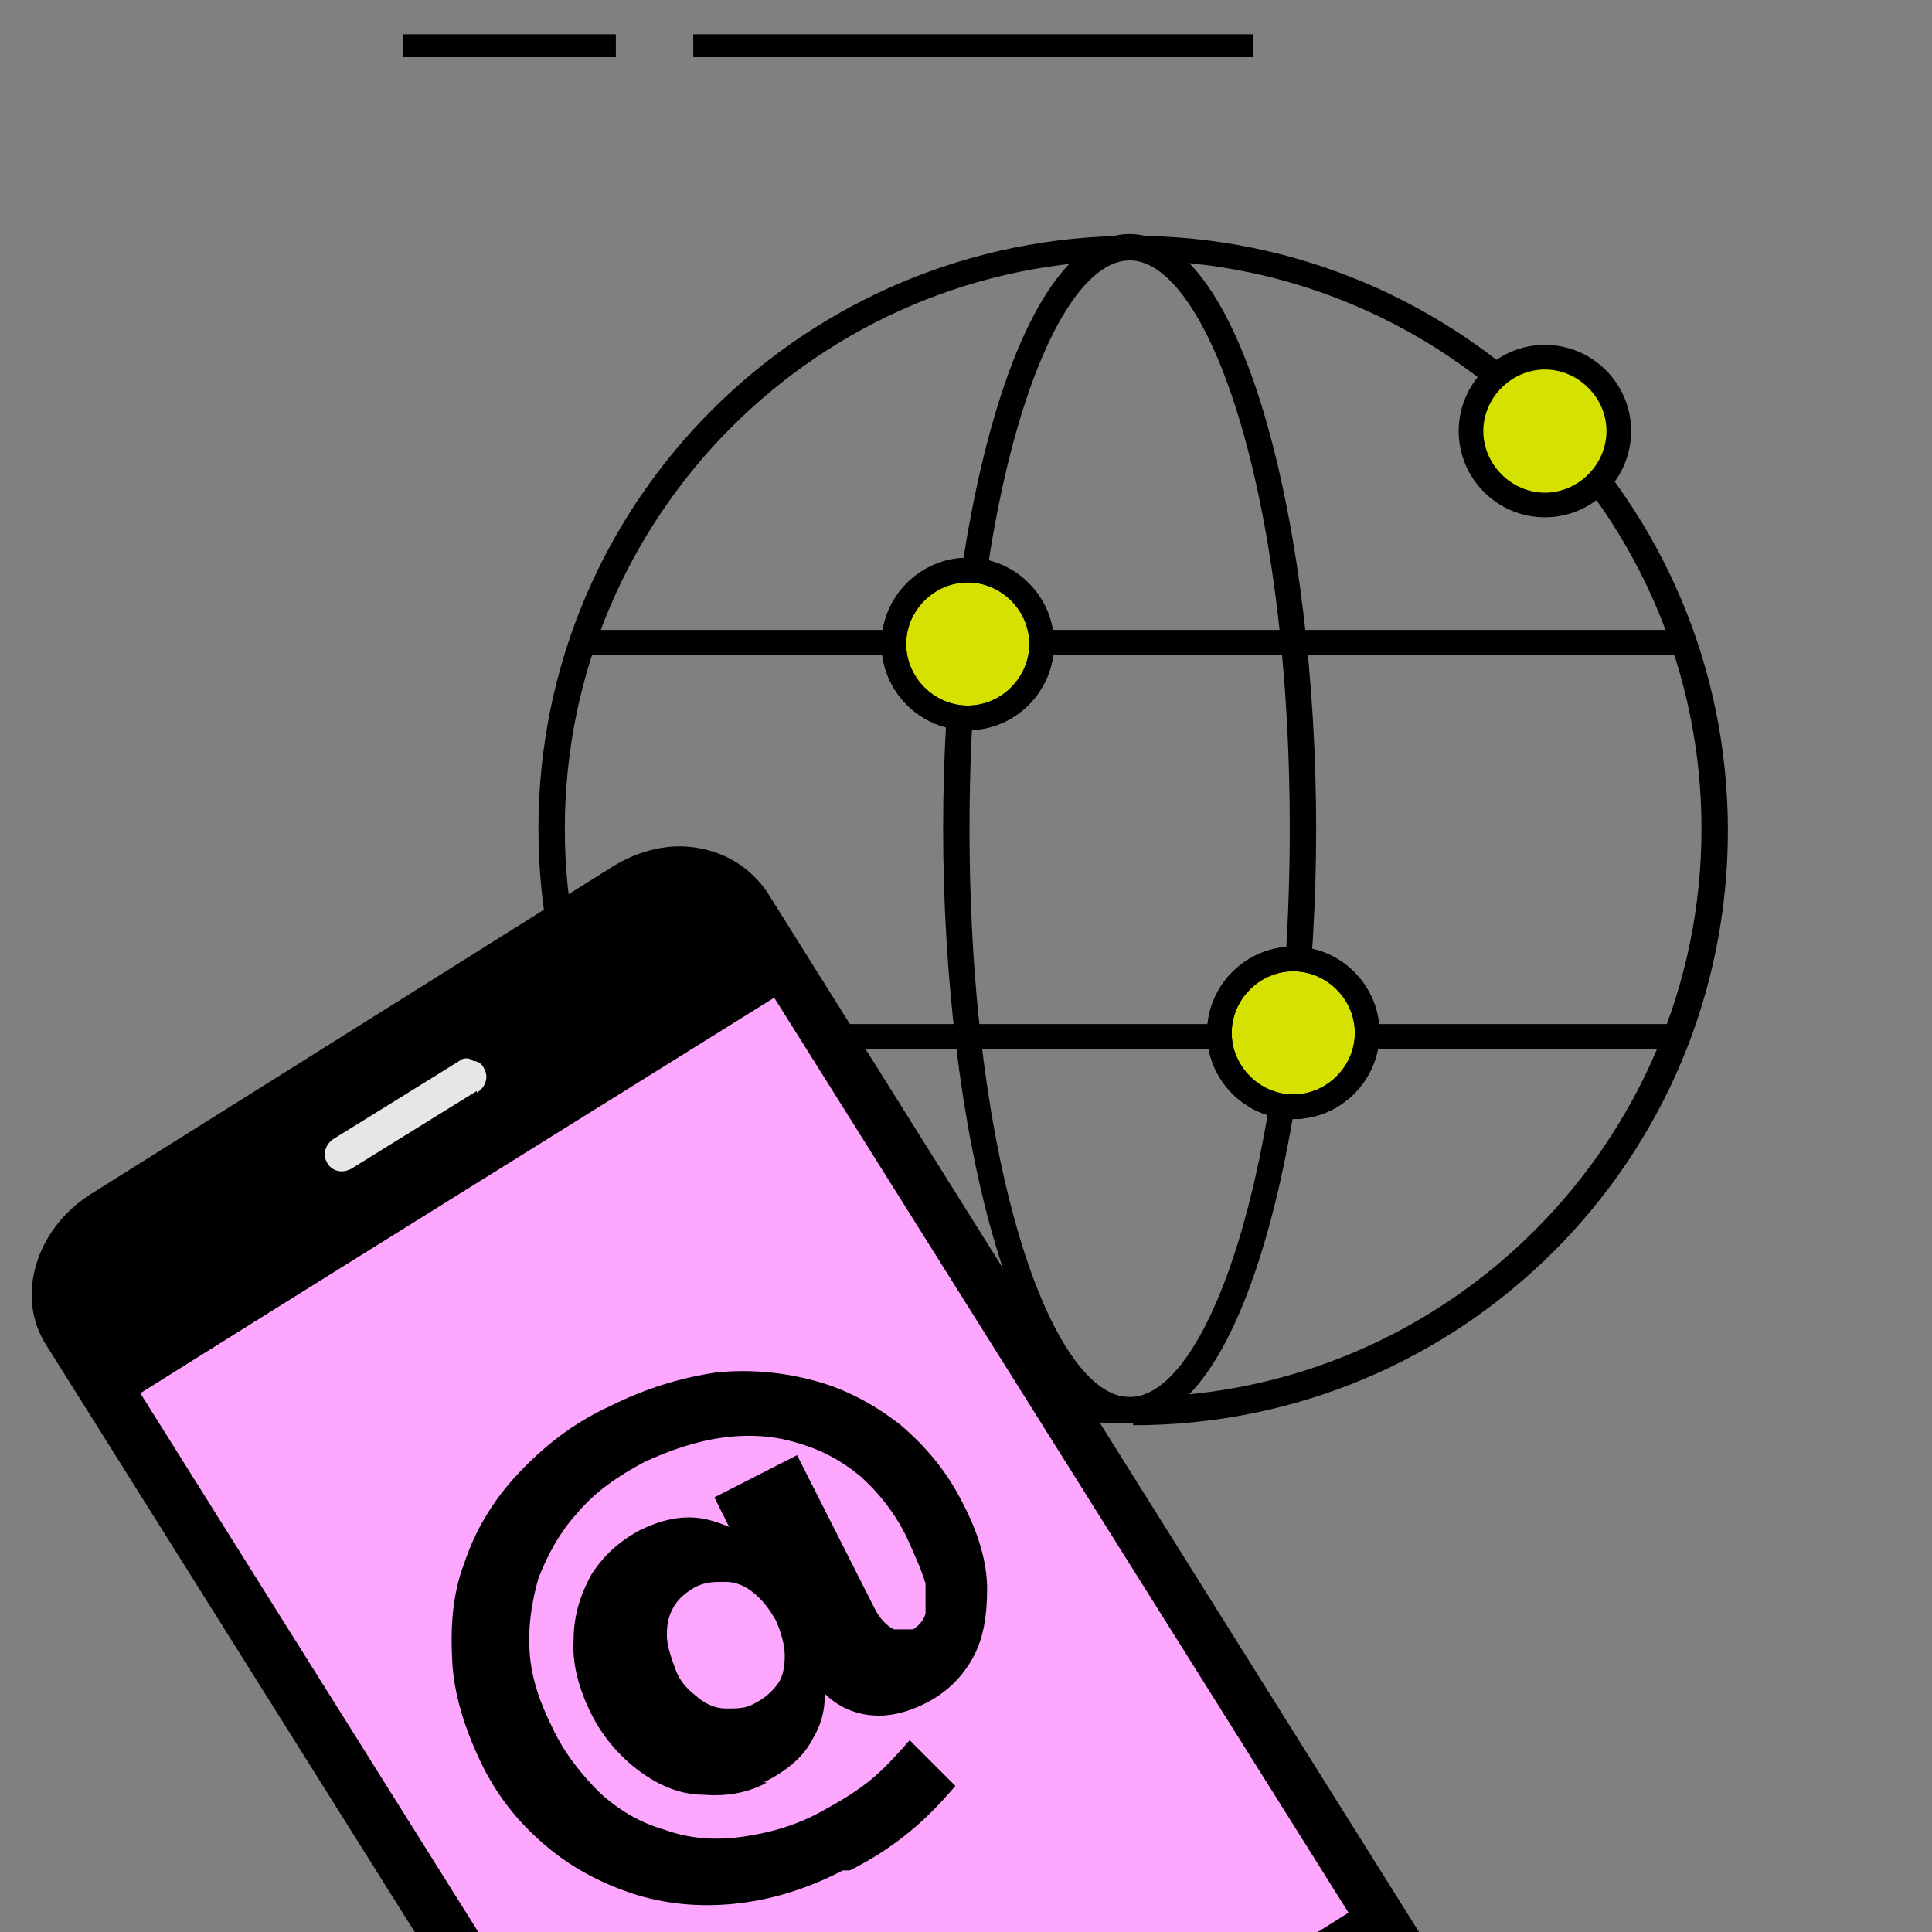 <svg xmlns="http://www.w3.org/2000/svg" xmlns:xlink="http://www.w3.org/1999/xlink" id="Layer_1" viewBox="0 0 109.8 109.8"><rect x="0" y="0" width="109.8" height="109.8" fill="#808080" stroke="none"/><defs><style>      .st0 {        fill: #fca7fd;        stroke-miterlimit: 10;        stroke-width: 1.4px;      }      .st0, .st1, .st2 {        stroke: #000;      }      .st3 {        isolation: isolate;        opacity: .9;      }      .st3, .st4 {        fill: #fff;      }      .st1 {        stroke-width: 1.3px;      }      .st1, .st5 {        fill: none;      }      .st1, .st2 {        stroke-miterlimit: 10;      }      .st6, .st2 {        fill: #d5e100;      }      .st7 {        fill: #010000;      }      .st2 {        stroke-width: 1.4px;      }      .st8 {        clip-path: url(#clippath);      }    </style><clipPath id="clippath"><rect class="st5" x="-.3" y="0" width="109.8" height="109.8"></rect></clipPath></defs><g id="b"><g id="c"><g><line class="st1" x1="22.9" y1="2.6" x2="35" y2="2.6"></line><line class="st1" x1="39.4" y1="2.6" x2="71.2" y2="2.6"></line></g><g class="st8"><g><g><path d="M64.4,80.9c-18.6,0-33.8-15.1-33.8-33.8S45.8,13.4,64.4,13.4s33.8,15.1,33.8,33.8-15.1,33.8-33.8,33.8h0ZM64.4,14.8c-17.8,0-32.3,14.5-32.3,32.3s14.5,32.3,32.3,32.3,32.3-14.5,32.3-32.3-14.5-32.3-32.3-32.3Z"></path><path d="M64.2,80.9c-6.6,0-10.6-17.2-10.6-33.8s4-33.8,10.6-33.8,10.6,17.2,10.6,33.8-4,33.8-10.6,33.8ZM64.2,14.8c-4.4,0-9.1,13-9.1,32.3s4.7,32.3,9.1,32.3,9.1-13,9.1-32.3-4.7-32.3-9.1-32.3Z"></path><rect x="32.9" y="35.8" width="62.5" height="1.4"></rect><rect x="32.9" y="58.2" width="62.5" height="1.4"></rect><g><path class="st2" d="M59.2,36.6c0,2.3-1.9,4.2-4.2,4.2s-4.2-1.9-4.2-4.2,1.9-4.2,4.2-4.2,4.2,1.9,4.2,4.2Z"></path><path class="st7" d="M55,41.5c-2.7,0-4.9-2.2-4.9-4.9s2.2-4.9,4.9-4.9,4.9,2.2,4.9,4.9-2.2,4.9-4.9,4.9ZM55,33.1c-1.9,0-3.5,1.6-3.5,3.5s1.6,3.5,3.5,3.5,3.5-1.6,3.5-3.5-1.6-3.5-3.5-3.5Z"></path></g><g><path class="st2" d="M77.7,58.7c0,2.3-1.9,4.2-4.2,4.2s-4.2-1.9-4.2-4.2,1.9-4.2,4.2-4.2,4.2,1.9,4.2,4.2Z"></path><path class="st7" d="M73.5,63.6c-2.7,0-4.9-2.2-4.9-4.9s2.2-4.9,4.9-4.9,4.9,2.2,4.9,4.9-2.2,4.9-4.9,4.9ZM73.5,55.2c-1.9,0-3.5,1.6-3.5,3.5s1.6,3.5,3.5,3.5,3.5-1.6,3.5-3.5-1.6-3.5-3.5-3.5Z"></path></g><g><path class="st6" d="M92,24.5c0,2.3-1.9,4.2-4.2,4.2s-4.2-1.9-4.2-4.2,1.9-4.2,4.2-4.2,4.2,1.9,4.2,4.2Z"></path><path d="M87.8,29.4c-2.7,0-4.9-2.2-4.9-4.9s2.2-4.9,4.9-4.9,4.9,2.2,4.9,4.9-2.2,4.9-4.9,4.9ZM87.8,21c-1.9,0-3.5,1.6-3.5,3.5s1.6,3.5,3.5,3.5,3.5-1.6,3.5-3.5-1.6-3.5-3.5-3.5Z"></path></g><g><path class="st2" d="M45.1,70.7c0,2.3-1.9,4.2-4.2,4.2s-4.2-1.9-4.2-4.2,1.9-4.2,4.2-4.2,4.2,1.9,4.2,4.2Z"></path><path class="st2" d="M40.9,75.6c-2.7,0-4.9-2.2-4.9-4.9s2.2-4.9,4.9-4.9,4.9,2.2,4.9,4.9-2.2,4.9-4.9,4.9ZM40.9,67.2c-1.9,0-3.5,1.6-3.5,3.5s1.6,3.5,3.5,3.5,3.5-1.6,3.5-3.5-1.6-3.5-3.5-3.5Z"></path></g></g><g><g><g><path class="st7" d="M80,121.2l-29.8,18.7c-2.8,1.7-6.2,1.2-7.7-1.2L3.2,76c-1.5-2.4-.5-5.8,2.2-7.5l29.8-18.7c2.8-1.7,6.2-1.2,7.7,1.2l39.3,62.7c1.5,2.4.5,5.8-2.2,7.5Z"></path><path class="st7" d="M80.4,121.8h0l-29.8,18.7c-1.5.9-3.2,1.3-4.8,1-1.7-.3-3-1.2-3.9-2.5L2.6,76.4c-1.7-2.7-.6-6.5,2.5-8.5h0l29.8-18.7c1.5-.9,3.2-1.3,4.8-1,1.7.3,3,1.2,3.9,2.5l39.3,62.7c1.7,2.7.6,6.5-2.5,8.5h0ZM5.8,69.1c-2.4,1.5-3.3,4.4-2,6.5l39.3,62.7c.6,1,1.7,1.6,2.9,1.8,1.3.2,2.6,0,3.8-.8l29.8-18.7h0c2.4-1.5,3.3-4.4,2-6.5l-39.3-62.7c-.6-1-1.7-1.6-2.9-1.8-1.3-.2-2.6,0-3.8.8l-29.8,18.7h0Z"></path></g><path class="st3" d="M27.1,62h0l-7.1,4.4c-.5.3-1.1.2-1.4-.3s-.1-1.1.4-1.4l7.1-4.4c.2-.2.6-.2.8,0,.3,0,.5.2.6.4.3.5.1,1.1-.4,1.4Z"></path><ellipse class="st4" cx="63.1" cy="126.1" rx="6.3" ry="1.4" transform="translate(-57.7 53.5) rotate(-32.4)"></ellipse></g><g><rect class="st0" x="20.3" y="62.5" width="44" height="62.9" transform="translate(-43.4 36.8) rotate(-32.1)"></rect><path class="st7" d="M78,109.6h0l-37.3,23.4c-.2.1-.4.1-.5,0s-.3-.2-.4-.3L6.4,79.4c-.2-.3,0-.8.2-1h0l37.3-23.4c.2,0,.4,0,.5,0s.3.2.4.3l33.4,53.3c.2.3,0,.8-.2,1ZM40.6,131.4l36.1-22.6-32.7-52.1L7.9,79.2l32.7,52.1h0Z"></path></g><path d="M47.9,106.3c-2.1,1.1-4.2,1.7-6.2,1.9-2,.2-4,0-5.8-.6s-3.5-1.5-5-2.8-2.7-2.8-3.6-4.7c-.9-1.9-1.5-3.8-1.6-5.7-.1-1.9,0-3.8.7-5.6.6-1.8,1.6-3.5,3-5s3.1-2.9,5.3-3.9c2-1,4-1.6,6-1.9,2-.2,3.9,0,5.7.5s3.4,1.4,4.8,2.5c1.4,1.2,2.6,2.6,3.5,4.4.9,1.7,1.4,3.4,1.4,4.9s-.2,2.8-.8,3.9-1.5,2-2.7,2.6c-1.4.7-2.7.9-4,.5s-2.3-1.4-3.1-3l-.5-1-.7-1.5-2.6-4.5-1.1-2.2,4.7-2.4,4.4,8.7c.3.6.7,1,1.1,1.2.4,0,.7,0,1.1,0,.3-.2.6-.5.7-.9,0-.4,0-1,0-1.7-.2-.7-.6-1.6-1.1-2.7-.7-1.4-1.6-2.5-2.6-3.4-1.1-.9-2.2-1.5-3.6-1.9-1.3-.4-2.7-.5-4.2-.3s-3,.7-4.5,1.4c-1.5.8-2.8,1.7-3.8,2.9-1,1.1-1.7,2.4-2.2,3.7-.4,1.4-.6,2.8-.5,4.2.1,1.5.6,2.9,1.3,4.3.7,1.5,1.7,2.7,2.7,3.7,1.1,1,2.3,1.7,3.7,2.1,1.4.5,2.8.6,4.3.4s3-.6,4.5-1.4c.9-.5,1.8-1,2.7-1.7s1.6-1.5,2.4-2.4l2.6,2.6c-.7.8-1.5,1.7-2.6,2.6s-2.2,1.6-3.4,2.2h-.4ZM43.6,101.3c-1.1.6-2.3.8-3.6.7-1.3,0-2.5-.5-3.6-1.3s-2.1-1.9-2.8-3.3-1.1-2.9-1-4.2c0-1.4.4-2.6,1-3.7.7-1.1,1.6-1.9,2.7-2.5,1.2-.6,2.4-.9,3.6-.7,1.1.2,2.2.7,3.1,1.5.9.9,1.8,2,2.5,3.5s1.2,2.8,1.3,4.1c.2,1.3,0,2.4-.6,3.4-.5,1-1.4,1.8-2.8,2.5h.2ZM42.9,96.8c.6-.3,1-.7,1.3-1.1s.4-1,.4-1.6-.2-1.3-.5-2c-.4-.7-.8-1.2-1.3-1.6s-1-.6-1.6-.6-1.1,0-1.7.3c-.5.3-.9.6-1.2,1.1s-.4,1-.4,1.6.2,1.2.5,2,.8,1.2,1.3,1.6,1,.6,1.6.6,1.1,0,1.6-.3Z"></path></g></g></g></g></g></svg>